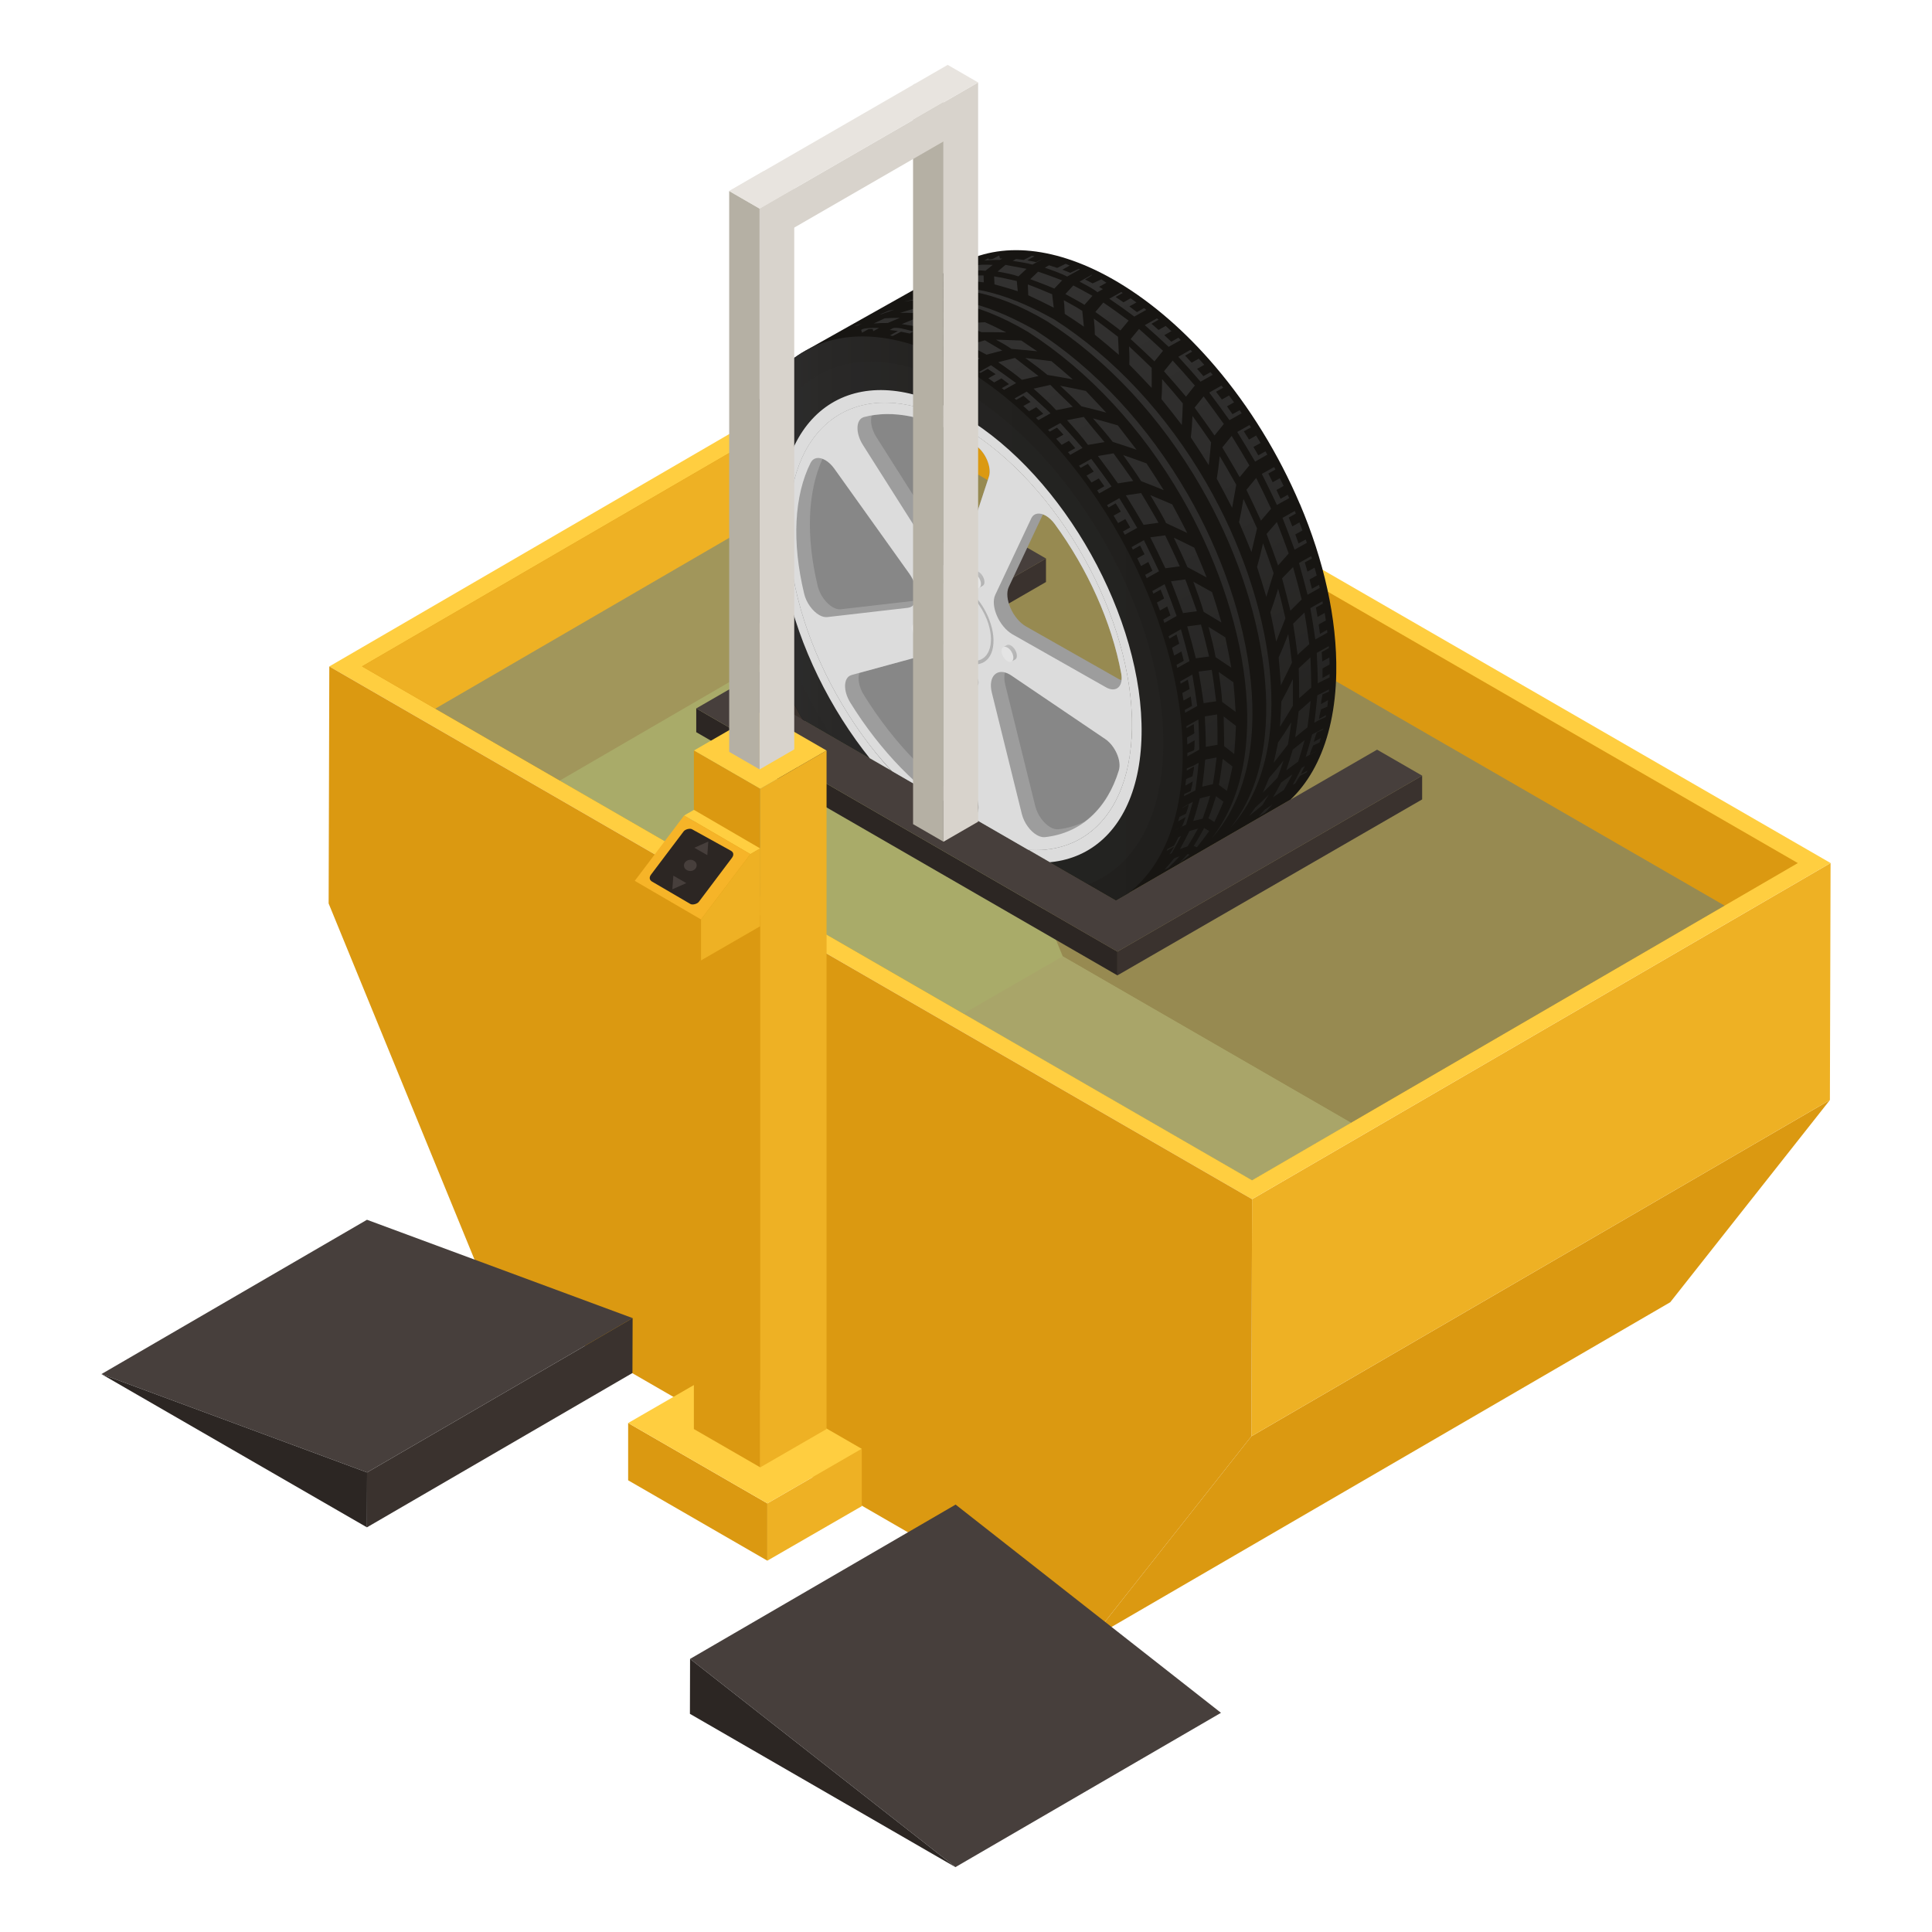 <svg xmlns="http://www.w3.org/2000/svg" xmlns:xlink="http://www.w3.org/1999/xlink" viewBox="0 0 400 400"><defs><clipPath id="k"><path d="m162.5,146.84l68.55,39.58,54.06-31.21s20.2-67,21.24-66.4c1.04.6-44.39-60.54-44.39-60.54l-72.9-6.8s-49.13,41.35-50.09,43.02c-.96,1.67-12.5,51.7-12.18,52.91s35.73,29.45,35.73,29.45Z" style="fill:none; stroke-width:0px;"></path></clipPath><linearGradient id="l" x1="152.76" y1="129.68" x2="244.87" y2="129.68" gradientUnits="userSpaceOnUse"><stop offset="0" stop-color="#323232"></stop><stop offset=".19" stop-color="#292827"></stop><stop offset=".49" stop-color="#22211f"></stop><stop offset="1" stop-color="#201f1d"></stop></linearGradient><clipPath id="m"><path d="m198.11,170.84c18.5,11.04,33.96,3.73,36.01-16.2.12-1.21.2-2.46.23-3.76.4-22.73-15.18-50.66-34.8-62.37-1.02-.61-2.02-1.14-3.02-1.64-18.24-9.09-32.85.04-33.23,21.6-.4,22.73,15.19,50.65,34.81,62.36Z" style="fill:none; stroke-width:0px;"></path></clipPath><linearGradient id="n" x1="-406.44" y1="128.77" x2="-392.81" y2="128.77" gradientTransform="translate(-200.74) rotate(-180) scale(1 -1)" gradientUnits="userSpaceOnUse"><stop offset="0" stop-color="#b1b1b1"></stop><stop offset="1" stop-color="silver"></stop></linearGradient><linearGradient id="q" x1="-370.89" y1="129.12" x2="-372.45" y2="131.83" gradientTransform="translate(-217.23 -25.52) rotate(-180) scale(1.1 -1.1)" gradientUnits="userSpaceOnUse"><stop offset="0" stop-color="silver"></stop><stop offset="1" stop-color="#b1b1b1"></stop></linearGradient><linearGradient id="u" x1="-370.14" y1="140.27" x2="-371.7" y2="142.97" xlink:href="#q"></linearGradient><linearGradient id="y" x1="-379.83" y1="149.64" x2="-381.4" y2="152.34" xlink:href="#q"></linearGradient><linearGradient id="ac" x1="-387.04" y1="144.6" x2="-388.61" y2="147.3" xlink:href="#q"></linearGradient><linearGradient id="ag" x1="-380.94" y1="130.71" x2="-382.5" y2="133.42" xlink:href="#q"></linearGradient><linearGradient id="ai" x1="-273.82" y1="517.66" x2="-157.84" y2="517.66" gradientTransform="translate(-312.97 194.25) rotate(-120)" gradientUnits="userSpaceOnUse"><stop offset="0" stop-color="#262624"></stop><stop offset=".53" stop-color="#343434"></stop><stop offset="1" stop-color="#3d3d3d"></stop></linearGradient></defs><g style="isolation:isolate;"><g id="e"><g id="f"><g style="isolation:isolate;"><polygon points="259.09 297.36 378.86 227.75 345.81 269.61 226.04 339.22 259.09 297.36" style="fill:#db9911; stroke-width:0px;"></polygon><polygon points="259.23 248.28 379 178.68 378.86 227.75 259.09 297.36 259.23 248.28" style="fill:#eeb124; stroke-width:0px;"></polygon><polygon points="68.18 137.98 187.95 68.38 379 178.68 259.23 248.28 68.18 137.98" style="fill:#ffce40; stroke-width:0px;"></polygon><polygon points="74.96 137.97 187.96 72.3 372.22 178.69 259.22 244.36 74.96 137.97" style="fill:#db9911; stroke-width:0px;"></polygon><polygon points="74.96 137.97 187.96 72.3 187.96 119.74 124.9 166.81 74.96 137.97" style="fill:#eeb124; stroke-width:0px;"></polygon><polygon points="259.23 248.28 259.09 297.36 226.04 339.22 100.74 266.88 68.04 187.05 68.18 137.98 259.23 248.28" style="fill:#db9911; stroke-width:0px;"></polygon></g><path d="m220.03,198l-32.06-78.25s-55.86,32.44-55.86,32.44l-16.21,9.42,143.31,82.74,20.48-11.9-59.67-34.45Z" style="fill:#ffda40; stroke-width:0px;"></path><path d="m259.22,244.36l20.48-11.9-59.67-34.45s-20.56,11.86-20.56,11.86l59.75,34.5Z" style="fill:#ffce40; stroke-width:0px;"></path><polygon points="90.12 146.72 259.22 244.36 357.06 187.5 187.96 89.86 90.12 146.72" style="fill:#547d93; mix-blend-mode:screen; opacity:.5; stroke-width:0px;"></polygon><g style="isolation:isolate;"><polygon points="21 284.49 75.98 252.54 130.98 272.9 76 304.85 21 284.49" style="fill:#473f3c; stroke-width:0px;"></polygon><polygon points="76 304.85 130.98 272.9 130.94 284.27 75.97 316.22 76 304.85" style="fill:#3a322e; stroke-width:0px;"></polygon><polygon points="75.97 316.22 21 284.49 76 304.85 75.97 316.22" style="fill:#2c2623; stroke-width:0px;"></polygon></g><g style="isolation:isolate;"><polygon points="142.87 343.46 197.85 311.51 252.79 354.62 197.81 386.57 142.87 343.46" style="fill:#473f3c; stroke-width:0px;"></polygon><polygon points="142.87 343.46 197.81 386.57 142.84 354.83 142.87 343.46" style="fill:#2c2623; stroke-width:0px;"></polygon></g><g id="g"><polygon id="h" points="231.35 201.94 144.15 151.59 144.15 146.67 231.35 197.02 231.35 201.94" style="fill:#2c2623; stroke-width:0px;"></polygon><polygon id="i" points="294.44 165.51 231.35 201.94 231.35 197.02 294.44 160.59 294.44 165.51" style="fill:#3a322e; stroke-width:0px;"></polygon><polygon id="j" points="216.56 120.5 161.67 152.19 161.67 147.27 216.56 115.63 216.56 120.5" style="fill:#3a322e; stroke-width:0px;"></polygon><polygon points="231.05 186.42 162.5 146.84 216.56 115.63 207.23 110.25 144.15 146.67 231.35 197.02 294.44 160.59 285.11 155.21 231.05 186.42" style="fill:#473f3c; stroke-width:0px;"></polygon></g><g style="clip-path:url(#k);"><g style="isolation:isolate;"><g style="isolation:isolate;"><path d="m269.12,104.35c-4.37-10.28-10.41-20.14-17.55-28.51-6.02-7.06-12.82-13.06-20.03-17.37-12.8-7.64-24.48-8.5-33-3.72l-31.79,17.86c-8.37,4.66-13.73,14.9-13.98,29.59-.51,29.47,19.69,65.66,45.12,80.84,13.16,7.86,25.14,8.53,33.71,3.28-.24.15-.47.3-.71.44l31.79-17.86c8.4-4.72,13.72-14.95,13.98-29.59.2-11.19-2.6-23.36-7.53-34.97Zm-35.01,50.3c-.99-.5-1.99-1.03-3.01-1.64-19.62-11.71-35.21-39.63-34.81-62.36.02-1.3.1-2.56.23-3.77,1,.5,2,1.03,3.02,1.64,19.62,11.71,35.2,39.63,34.8,62.37-.02,1.3-.1,2.55-.23,3.76Z" style="fill:#171512; stroke-width:0px;"></path></g><path d="m199.75,76.33c-25.43-15.18-46.47-3.6-46.98,25.87-.51,29.47,19.69,65.66,45.12,80.84,25.43,15.18,46.45,3.6,46.97-25.87.51-29.47-19.68-65.66-45.11-80.85Zm34.36,78.32c-.99-.5-1.99-1.03-3.01-1.64-19.62-11.71-35.21-39.63-34.81-62.36.02-1.3.1-2.56.23-3.77,1,.5,2,1.03,3.02,1.64,19.62,11.71,35.2,39.63,34.8,62.37-.02,1.3-.1,2.55-.23,3.76Z" style="fill:url(#l); stroke-width:0px;"></path><path d="m199.67,80.98c-23.21-13.86-42.41-3.28-42.88,23.62-.47,26.9,17.97,59.93,41.19,73.79,23.21,13.86,42.4,3.29,42.87-23.61s-17.96-59.94-41.17-73.79Zm-1.61,92.19c-20.73-12.37-37.2-41.87-36.78-65.89.42-24.02,17.56-33.46,38.29-21.09,20.73,12.37,37.19,41.87,36.77,65.9-.42,24.02-17.55,33.46-38.28,21.08Z" style="fill:#313131; mix-blend-mode:screen; opacity:.2; stroke-width:0px;"></path><path d="m231.1,153.01c-19.62-11.71-35.21-39.63-34.81-62.36.02-1.3.1-2.56.23-3.77-18.24-9.09-32.85.04-33.23,21.6-.4,22.73,15.19,50.65,34.81,62.36,18.5,11.04,33.96,3.73,36.01-16.2-.99-.5-1.99-1.03-3.01-1.64Z" style="fill:#878787; stroke-width:0px;"></path><g style="clip-path:url(#m);"><path d="m163.54,117.83c3.65,21.92,18.79,43.82,35.33,53.37,4,2.31,8.09,3.9,12.1,4.59,5.28.91,9.9.1,13.64-2.1-.07.05,2.72-1.57,2.72-1.57,8.41-4.89,12.46-16.81,9.87-32.39-3.65-21.92-18.79-43.83-35.34-53.38-4-2.31-8.09-3.9-12.11-4.59-5.24-.9-9.83-.11-13.56,2.05l-2.79,1.62c.15-.08.31-.13.46-.21-8.71,4.72-12.97,16.75-10.33,32.61Zm68.23,22.84l-19.36-10.98c-2.74-1.58-4.62-5.9-3.55-8.17l7.06-15.01c.21.07.41.13.62.25.63.37,1.28.95,1.85,1.73,6.77,9.27,11.76,20.23,13.75,30.95.09.51.09.95.05,1.36-.14-.06-.27-.06-.42-.14Zm-23.7-1.45c.31.08.64.22.98.41.11.06.22.13.33.21l19.43,13.15c2.06,1.39,3.43,4.52,2.84,6.47-1.41,4.62-3.84,8.23-7.08,10.64-1.67.79-3.46,1.38-5.44,1.59-.54.06-1.12-.11-1.69-.44-1.35-.78-2.63-2.48-3.1-4.35l-6.21-25.12c-.25-1-.25-1.87-.07-2.56Zm-3.33-40.54l-5.62,17.07c-.33-.09-.65-.15-.99-.35-.88-.51-1.77-1.37-2.51-2.54l-14.19-22.39c-1.02-1.6-1.29-3.3-.94-4.46,5.59-.96,12.05.59,18.57,4.35.97.56,1.95,1.17,2.92,1.83,2.06,1.39,3.39,4.57,2.76,6.47Zm-26.8,40.62l14.1-3.85c.69-.19,1.48,0,2.26.45,1.71.99,3.36,3.24,3.78,5.6l4.42,24.75c.09.49.08.91.04,1.3-.15-.06-.28-.06-.43-.14-.16-.09-.31-.18-.47-.27-8.52-4.92-16.65-13.32-22.82-23.31-1.01-1.64-1.29-3.38-.88-4.52Zm-7.66-44.28c.2.07.39.13.59.24.65.37,1.31.98,1.88,1.78l15.48,21.67c1.4,1.97,1.85,4.2,1.4,5.64l-15.54,1.79c-.54.06-1.12-.1-1.69-.43-1.36-.79-2.66-2.52-3.11-4.41-2.46-10.24-2.09-19.49.99-26.28Z" style="fill:#9d9d9d; stroke-width:0px;"></path><path d="m163.54,117.83c3.65,21.92,18.79,43.82,35.33,53.37,4,2.31,8.09,3.9,12.1,4.59,17.07,2.93,27.18-11.94,23.44-34.44-3.65-21.92-18.79-43.83-35.34-53.38-4-2.31-8.09-3.9-12.11-4.59-17.06-2.92-27.18,11.95-23.43,34.46Zm65.44,24.47l-19.37-10.98c-2.74-1.58-4.62-5.9-3.55-8.17l7.45-15.82c.54-1.15,1.77-1.28,3.03-.55.63.37,1.28.95,1.85,1.73,6.77,9.27,11.76,20.23,13.75,30.95.49,2.65-1.05,4.04-3.16,2.84Zm-19.92-2.66c.11.06.22.13.33.21l19.43,13.15c2.06,1.39,3.43,4.52,2.84,6.47-2.42,7.97-7.84,13.04-15.31,13.85-.54.06-1.12-.11-1.69-.44-1.35-.78-2.63-2.48-3.1-4.35l-6.21-25.12c-.84-3.41,1.12-5.26,3.71-3.77Zm-4.31-40.95l-5.73,17.41c-.53,1.62-2.08,1.86-3.67.94-.88-.51-1.77-1.37-2.51-2.54l-14.19-22.39c-1.58-2.5-1.47-5.3.23-5.76,5.94-1.6,13.04-.1,20.19,4.03.97.56,1.95,1.17,2.92,1.83,2.06,1.39,3.39,4.57,2.76,6.47Zm-28.46,41.07l15.76-4.3c.69-.19,1.48,0,2.26.45,1.71.99,3.36,3.24,3.78,5.6l4.42,24.75c.47,2.62-1.08,3.96-3.18,2.78-.16-.09-.31-.18-.47-.27-8.52-4.92-16.65-13.32-22.82-23.31-1.53-2.48-1.42-5.24.25-5.69Zm-8.43-43.98c.56-1.11,1.77-1.23,3.01-.52.65.37,1.31.98,1.88,1.78l15.48,21.67c2.21,3.1,2.07,6.86-.27,7.13l-16.67,1.92c-.54.06-1.12-.1-1.69-.43-1.36-.79-2.66-2.52-3.11-4.41-2.56-10.66-2.09-20.29,1.36-27.15Z" style="fill:#dcdcdc; stroke-width:0px;"></path><path d="m192.97,129.29c1.26,3.24,3.54,5.96,5.89,7.32,1.17.67,2.33,1.01,3.41.93,3.26-.3,4.39-4.46,2.53-9.28-1.25-3.24-3.54-5.97-5.9-7.33-1.15-.67-2.32-1.01-3.39-.92-3.26.3-4.42,4.44-2.53,9.28Zm2.8-8.56c.97-.11,2.07.22,3.11.82,2.19,1.26,4.3,3.8,5.46,6.76,1.72,4.46.66,8.27-2.34,8.52-.99.09-2.07-.22-3.13-.83-2.17-1.25-4.29-3.77-5.44-6.74-1.72-4.46-.68-8.28,2.34-8.52Z" style="fill:url(#n); stroke-width:0px;"></path><g id="o"><path id="p" d="m192.03,119.16c0,.78-.54,1.09-1.22.7-.67-.39-1.22-1.33-1.22-2.11s.54-1.09,1.22-.7c.67.39,1.22,1.33,1.22,2.11Z" style="fill:#e4e4e4; stroke-width:0px;"></path><path id="r" d="m189.95,116.97l.72-.42c.22-.13.53-.12.87.08.67.39,1.22,1.33,1.22,2.11,0,.38-.13.65-.35.78l-.72.42c.22-.13.35-.4.35-.78,0-.78-.54-1.72-1.22-2.11-.34-.2-.65-.21-.87-.08Z" style="fill:url(#q); stroke-width:0px;"></path></g><g id="s"><path id="t" d="m191.21,131.42c0,.78-.54,1.09-1.22.7-.67-.39-1.22-1.33-1.22-2.11s.54-1.09,1.22-.7c.67.39,1.22,1.33,1.22,2.11Z" style="fill:#e4e4e4; stroke-width:0px;"></path><path id="v" d="m189.12,129.23l.72-.42c.22-.13.53-.12.87.08.67.39,1.22,1.33,1.22,2.11,0,.38-.13.65-.35.78l-.72.42c.22-.13.35-.4.35-.78,0-.78-.54-1.72-1.22-2.11-.34-.2-.65-.21-.87-.08Z" style="fill:url(#u); stroke-width:0px;"></path></g><g id="w"><path id="x" d="m201.87,141.73c0,.78-.54,1.09-1.22.7-.67-.39-1.22-1.33-1.22-2.11s.54-1.09,1.22-.7c.67.39,1.22,1.33,1.22,2.11Z" style="fill:#e4e4e4; stroke-width:0px;"></path><path id="z" d="m199.79,139.54l.72-.42c.22-.13.53-.12.87.08.67.39,1.22,1.33,1.22,2.11,0,.38-.13.65-.35.78l-.72.42c.22-.13.35-.4.35-.78,0-.78-.54-1.72-1.22-2.11-.34-.2-.65-.21-.87-.08Z" style="fill:url(#y); stroke-width:0px;"></path></g><g id="aa"><path id="ab" d="m209.8,136.18c0,.78-.54,1.09-1.22.7s-1.22-1.33-1.22-2.11.54-1.09,1.22-.7,1.22,1.33,1.22,2.11Z" style="fill:#e4e4e4; stroke-width:0px;"></path><path id="ad" d="m207.72,133.99l.72-.42c.22-.13.53-.12.87.08.67.39,1.22,1.33,1.22,2.11,0,.38-.13.65-.35.78l-.72.42c.22-.13.35-.4.35-.78,0-.78-.54-1.72-1.22-2.11-.34-.2-.65-.21-.87-.08Z" style="fill:url(#ac); stroke-width:0px;"></path></g><g id="ae"><path id="af" d="m203.09,120.91c0,.78-.54,1.09-1.22.7-.67-.39-1.22-1.33-1.22-2.11s.54-1.09,1.22-.7c.67.39,1.22,1.33,1.22,2.11Z" style="fill:#e4e4e4; stroke-width:0px;"></path><path id="ah" d="m201.01,118.72l.72-.42c.22-.13.53-.12.87.08.67.39,1.22,1.33,1.22,2.11,0,.38-.13.65-.35.78l-.72.42c.22-.13.35-.4.35-.78,0-.78-.54-1.72-1.22-2.11-.34-.2-.65-.21-.87-.08Z" style="fill:url(#ag); stroke-width:0px;"></path></g></g><path d="m262.4,94.12l-2.54,1.45c-1.13-1.95-2.56-4.29-3.7-6.14l2.54-1.43.31.49-1.49.81,1.07,1.71,1.48-.83.92,1.53-1.48.83,1.01,1.74,1.48-.83.38.66Zm1.67,3.09l-1.48.83.91,1.8,1.47-.83.79,1.6-1.48.83.85,1.83,1.48-.83.31.68-2.54,1.43c-.92-1.99-2.15-4.47-3.13-6.43l2.55-1.43.27.52Zm-9.52-10.22c-1.25-1.77-2.88-3.98-4.19-5.72l2.54-1.43.34.44-1.48.83,1.22,1.6,1.48-.83,1.04,1.42-1.47.83,1.14,1.62,1.49-.81.43.62-2.54,1.43Zm13.75,19.33l-1.48.83.74,1.84,1.47-.83.63,1.66-1.48.83.67,1.86,1.48-.81.24.68-2.54,1.43c-.73-2.04-1.71-4.58-2.5-6.59l2.54-1.43.22.53Zm-19.75-27.31c-1.36-1.6-3.15-3.58-4.59-5.15l2.52-1.43.35.37-1.47.83,1.36,1.46,1.48-.83,1.13,1.27-1.48.83,1.3,1.52,1.48-.83.46.55-2.53,1.42Zm23.07,36.62l-1.48.81.56,1.92,1.47-.83.44,1.62-1.48.83.49,1.93,1.47-.83.15.64-2.52,1.42c-.51-2.05-1.22-4.59-1.78-6.58l2.53-1.42.16.5Zm-29.66-43.82c-1.47-1.4-3.39-3.12-4.94-4.49l2.51-1.41.34.29-1.47.83,1.47,1.28,1.47-.83,1.19,1.08-1.47.83,1.44,1.36,1.48-.83.49.48-2.52,1.41Zm14.7,26.98l-.79-1.39c-.92-1.6-1.96-3.33-2.81-4.76l1.94-2.39c1.17,1.87,2.57,4.24,3.67,6.11l-2.01,2.43Zm3.42.17c1,1.96,2.18,4.43,3.09,6.37l-2.1,2.46c-.9-2-2.08-4.46-3.01-6.38l2.02-2.46Zm-8.63-8.81c-1.24-1.81-2.85-4.02-4.12-5.76l1.87-2.32c1.32,1.74,2.92,3.96,4.18,5.71l-1.92,2.37Zm12.91,17.93c.8,2.01,1.73,4.53,2.45,6.51l-2.2,2.48c-.7-2.05-1.64-4.55-2.38-6.52l2.13-2.47Zm9.56,16.88l-1.48.83.35,1.94,1.47-.83.24,1.56-1.48.83.26,1.95,1.47-.83.07.58-2.5,1.4c-.27-2.03-.68-4.53-1.03-6.49l2.51-1.41.09.47Zm-28.37-42.84c-1.38-1.65-3.15-3.66-4.56-5.25l1.8-2.22c1.44,1.56,3.21,3.57,4.59,5.17l-1.83,2.3Zm-10.7-16.58c-1.54-1.16-3.54-2.57-5.18-3.69l2.48-1.39.3.2-1.47.83,1.63,1.1,1.47-.83,1.21.86-1.47.82,1.57,1.18,1.48-.83.46.36-2.49,1.4Zm32.86,51.87c.61,2.09,1.29,4.7,1.79,6.7l-2.34,2.33c-.5-2.12-1.18-4.71-1.72-6.7l2.26-2.32Zm-28.69-42.59c-1.48-1.45-3.4-3.22-4.93-4.62.41-.5,1.22-1.47,1.73-2.09,1.56,1.35,3.47,3.12,4.97,4.52l-1.77,2.18Zm16.93,25.54c-.34,1.82-.41,2.24-.85,4.77-.99-1.95-2.22-4.25-3.18-6.03.29-1.8.32-1.98.61-4.66.46.77.95,1.6,1.43,2.43.7,1.21,1.4,2.44,1.99,3.49Zm19.18,33.82l-1.48.83.11,1.94,1.47-.82.05,1.44-1.47.83v1.97s1.48-.83,1.48-.83v.7s-2.46,1.21-2.46,1.21c-.01-1.96-.11-4.37-.21-6.27l2.49-1.4.03.39Zm-24.39-42.58c-.17,1.83-.22,2.35-.48,4.7-1.16-1.86-2.59-4.05-3.71-5.74.19-1.7.22-2.15.34-4.45,1.26,1.73,2.72,3.83,3.85,5.48Zm6.7,11.7c.94,1.95,2,4.28,2.82,6.1-.45,1.87-.56,2.31-1.16,4.89-.8-2-1.79-4.35-2.57-6.17.4-1.84.49-2.33.91-4.81Zm12.63,23.52c.36,2.06.73,4.59,1,6.54l-2.01,1.83-.41.42c-.25-2.06-.62-4.56-.92-6.48l2.34-2.31Zm-25.18-43.31c-.06,1.74-.07,1.97-.21,4.47-1.32-1.73-2.94-3.78-4.21-5.35.11-1.58.12-1.85.13-4.14,1.39,1.58,3.01,3.5,4.28,5.02Zm16.61,28.97c.74,1.99,1.56,4.34,2.19,6.19-.59,1.89-.73,2.33-1.51,4.89-.59-2.01-1.33-4.36-1.92-6.19.53-1.88.65-2.32,1.24-4.89Zm-29.52-44.06c-1.56-1.22-3.58-2.68-5.2-3.83l1.65-1.95c1.64,1.1,3.65,2.56,5.24,3.74l-1.7,2.04Zm-4.43-9.03l.8.47-1.14.64c-.71-.62-2.07-1.33-3.28-1.97l-.42-.22,2.59-1.45c.15.12-1.45,1-1.45,1l1.57.81,1.81-.84,1.04.71-1.52.85Zm10.89,16.78c.02,1.59.02,1.87,0,4.14-1.45-1.57-3.24-3.41-4.63-4.83.05-1.38.03-2.05-.05-3.77,1.51,1.39,3.29,3.11,4.68,4.46Zm26.19,45.72c.52,1.98,1.08,4.3,1.5,6.12-.74,1.89-.85,2.18-1.9,4.83-.36-1.98-.83-4.27-1.21-6.07.67-1.87.84-2.39,1.61-4.89Zm10.5,21.31l-1.31.55-.27,1.38-.06.65,1.47-.82-.15,1.34-1.31.57-.32,1.3-.1.7,1.46-.82-.07.41-1.4.64-.96.54c.25-1.79.47-3.98.63-5.67l2.42-1.23-.03.47Zm-3.82-7.1c.1,1.99.15,4.4.17,6.26l-2.5,2.2c.02-1.97-.04-4.35-.09-6.19l2.42-2.27Zm-21.5-36.02c13.85,24,19.34,55.31,5.01,71.23,12.98-16.5,7.4-46.98-6.19-70.51-8.28-14.35-19.28-26.19-31.8-34.26-11.44-6.8-19.98-7.33-25.78-6.3,11.26-2.87,22.55,3.33,27.21,5.89,12.41,7.96,23.33,19.7,31.55,33.94h0Zm-28.84-42.82c-1.19-.61-3.05-1.29-4.65-1.84l.88-.5,1.68.55,1.76-.86.83.37-1.52.85,1.64.65,1.79-.84.22.13-2.64,1.48Zm10.49,12.46c.09,1.42.1,1.64.19,3.74-1.56-1.36-3.48-2.95-4.98-4.17-.01-1.25-.03-1.63-.2-3.33,1.61,1.16,3.51,2.61,4.99,3.76Zm35.26,61.58c.28,1.92.56,4.15.76,5.91-.9,1.85-1.06,2.19-2.29,4.69-.11-1.89-.3-4.06-.46-5.77.83-1.88,1-2.28,1.99-4.83Zm-42.18-68.18l-.78-.48-3.18-1.76,1.64-1.78c1.05.53,2.29,1.22,3.39,1.83l.57.32c-.41.46-1.17,1.31-1.65,1.86Zm46.81,82c-.16,1.76-.43,3.85-.66,5.47l-2.53,2.05c.28-1.72.53-3.76.71-5.35l2.48-2.17Zm-47.28-80.76c.14,1.22.16,1.43.34,3.27-1.29-.9-2.66-1.81-3.97-2.65l-.09-1.86-.11-.97,2.57,1.43,1.26.78Zm49.87,86.69l-1.32.61-.41,1.17-.2.78,1.45-.81-.27.92-1.32.63-.45,1.07-.28.84,1.44-.8c-.03.09-2.25,1.26-2.25,1.26.48-1.5.97-3.28,1.34-4.67l2.31-1.2-.05.21Zm-28.06-48.76c13.85,24,19.34,55.32,5,71.24,12.98-16.5,7.4-46.98-6.18-70.52-8.28-14.35-19.28-26.19-31.8-34.26-11.43-6.79-19.96-7.33-25.76-6.3,11.25-2.86,22.53,3.34,27.19,5.9,12.41,7.96,23.33,19.7,31.55,33.94h0Zm21.79,38.31c.03,1.82.02,3.89,0,5.53-1.04,1.74-1.28,2.13-2.67,4.35.13-1.73.23-3.68.29-5.23.99-1.81,1.23-2.27,2.38-4.64Zm-49.38-80.85c-1.49-.65-3.4-1.37-4.98-1.95l1.62-1.55c1.53.49,3.42,1.21,4.97,1.8l-1.61,1.69Zm-4.53-4.97c-1.08-.3-2.67-.56-4.09-.77l.7-.39,1.58.19,1.69-.87.54.12-1.49.84,1.82.37,1.72-.87-2.48,1.39Zm4.41,8.92c-1.65-.86-3.69-1.84-5.28-2.57l-.09-2.24c1.59.58,3.52,1.39,5.03,2.03l.34,2.78Zm24.52,40.72c.97,1.76,2.14,4.02,3.12,5.93-1.16-.56-1.67-.79-4.39-2.06-.29-.66-.81-1.57-1.34-2.5-.64-1.11-1.31-2.25-1.92-3.28,1.26.52,1.81.75,4.54,1.91Zm-1.75-2.94c-1.24-.52-1.78-.73-4.68-1.87-.98-1.55-2.45-3.63-3.72-5.39,1.41.48,2.13.74,4.83,1.72,1.05,1.57,2.42,3.72,3.57,5.54Zm6.32,11.91c.81,1.83,1.77,4.19,2.56,6.16-1.11-.61-1.66-.91-3.98-2.14-.75-1.76-1.86-4.11-2.81-6.09,1.2.57,1.74.83,4.22,2.06Zm22.85,39.85c-.4,1.46-.92,3.13-1.34,4.44l-2.47,1.82c.49-1.4.97-3.01,1.35-4.29l2.47-1.97Zm-34.79-60.12c-1.4-.49-2.15-.73-4.94-1.64-1.09-1.41-2.7-3.27-4.08-4.85,1.46.38,2.18.59,5.13,1.44,1.09,1.42,2.6,3.38,3.89,5.06Zm32.04,56.41c-.21,1.55-.48,3.25-.71,4.61-1.18,1.55-1.47,1.93-2.96,3.8.34-1.41.67-2.97.93-4.22,1.14-1.65,1.41-2.05,2.74-4.19Zm-56.5-92.31c-1.09-.4-2.83-.74-4.32-1l1.64-1.38c1.16.22,2.89.54,4.36.82l-1.68,1.56Zm40.09,65.38c.62,1.88,1.35,4.28,1.94,6.29-1.01-.62-1.51-.92-3.68-2.21-.5-1.76-1.38-4.19-2.13-6.23,1.08.58,1.51.83,3.87,2.14Zm-21.94-37.18c-1.42-.39-2.18-.58-5.12-1.31-1.18-1.24-2.89-2.86-4.38-4.24,1.44.27,2.14.41,5.3,1.07,1.18,1.25,2.81,2.98,4.21,4.48Zm41.51,74.5l-1.35.69-.56.86-.42.72-.53.29c.63-1.14,1.29-2.44,1.81-3.49l.71-.38-.4.72-.47.99,1.41-.79-.21.4Zm-16.83-27.97c.42,1.88.87,4.29,1.24,6.29-.85-.58-1.22-.83-3.25-2.18-.3-1.75-.92-4.22-1.46-6.27,1.05.64,1.59.98,3.47,2.16Zm-13.84-23.72l-3.08.43c-1.18-2.04-2.55-4.29-3.67-6.1l3.15-.48c.77,1.25,1.65,2.75,2.47,4.18l1.12,1.95Zm1.39,2.62c.96,1.93,2.11,4.42,3.02,6.41l-2.98.39c-.91-1.96-2.13-4.43-3.12-6.4l3.08-.41Zm-9.79-10.78c-1.22-1.74-2.83-3.92-4.14-5.66l3.23-.55c1.27,1.71,2.83,3.93,4.08,5.72l-3.16.49Zm-20.72-39.77c-1.5-.5-3.35-1.02-4.83-1.43-.03-.55-.06-1.1-.08-1.65,1.47.24,3.27.63,4.69.96.06.71.14,1.41.21,2.11Zm11.39,18.25c-1.37-.27-2.08-.39-5.26-.93-1.24-1.04-3.01-2.36-4.57-3.5,1.47.15,2.25.25,5.41.66,1.25,1.04,2.94,2.49,4.41,3.77Zm-15.13-24.73c-.88-.03-2.06.03-3.19.11l.83-.47.08.25.81-.09,1.35-.73.17.64h.48s-.52.29-.52.29Zm38.41,66.14c.77,1.99,1.68,4.55,2.4,6.59l-2.87.38c-.72-2.02-1.69-4.56-2.48-6.58l2.96-.39Zm-20.15-27.85c-1.06-1.48-2.85-3.5-4.33-5.12l3.47-.67c1.12,1.45,2.87,3.52,4.29,5.21l-3.43.58Zm42.32,68.22c-.57,1.1-1.23,2.29-1.78,3.24l-2.22,1.49c.6-1.02,1.21-2.14,1.69-3.05l2.3-1.68Zm-1.84-2.84c-.39,1.21-.84,2.48-1.23,3.52-1.24,1.31-1.64,1.72-3.05,3.11.47-1.05.93-2.15,1.31-3.07,1.25-1.44,1.62-1.87,2.96-3.57Zm-17.16-28.47c.58,2.05,1.25,4.77,1.76,6.91l-2.74.36c-.5-2.03-1.21-4.58-1.79-6.6l2.85-.38-.08-.29Zm-44.53-72.97c-.96-.1-2.34-.07-3.6-.02l1.36-.97c.85-.32,2.19-.27,3.37-.23.12,0,.25,0,.37.01l-1.5,1.21Zm51.32,85.2c.19,1.85.35,4.2.46,6.15-.71-.55-1.05-.79-2.79-2.08-.08-1.7-.41-4.15-.71-6.19.86.59,1.21.83,3.03,2.12Zm-36.69-56.33c-1.17-1.31-3.09-3.05-4.68-4.45l3.48-.78c1.23,1.27,3.11,3.07,4.64,4.54l-3.44.69Zm-3.93-12.19c-1.41-.16-2.23-.23-5.33-.5l-1.27-.82-1.95-1.09c1.71.05,3.88.12,5.25.18.95.64,2.17,1.46,3.29,2.22Zm18.14,37.97l-.38-.66,1.5-.84-1.01-1.74-1.5.84-.93-1.54,1.5-.84-1.07-1.71-1.48.86-.32-.49,2.55-1.43c1.17,1.86,2.59,4.24,3.7,6.14l-2.56,1.42Zm3.95,1.14c1,1.96,2.19,4.45,3.13,6.43l-2.55,1.43-.31-.68,1.5-.84-.85-1.83-1.5.84-.79-1.6,1.5-.84-.91-1.8-1.5.84-.27-.52,2.55-1.43Zm-9.25-9.69l-.43-.62,1.49-.86-1.15-1.62-1.5.84-1.04-1.42,1.5-.84-1.22-1.6-1.5.84-.34-.44,2.55-1.43c1.31,1.72,2.92,3.95,4.19,5.72l-2.55,1.43Zm13.54,18.8c.81,2.01,1.75,4.57,2.49,6.59l-2.54,1.43-.23-.68,1.49-.87-.67-1.86-1.5.84-.63-1.65,1.5-.84-.74-1.84-1.5.84-.22-.53,2.55-1.43Zm9.76,17.74c.33,1.99.66,4.5.91,6.5l-2.59.39c-.27-2.01-.68-4.53-1.03-6.54l2.71-.36Zm-47.2-80.23c-1.38-.18-3.08-.32-4.47-.41.02-.32.04-.49.09-.97,1.33-.08,2.99-.07,4.34-.05,0,.42.01.67.04,1.43Zm17.9,35.71l-.46-.55,1.5-.84-1.31-1.52-1.5.84-1.13-1.27,1.5-.84-1.35-1.46-1.5.84-.35-.37,2.55-1.41c1.43,1.54,3.2,3.54,4.59,5.15l-2.54,1.43Zm-10-15.53c-1.26-1.1-3.24-2.5-4.91-3.65l3.47-.88c1.31,1.04,3.26,2.51,4.87,3.74l-3.44.79Zm32.92,51.64c.59,2.02,1.26,4.58,1.77,6.59l-2.53,1.42-.15-.64,1.5-.84-.49-1.93-1.5.84-.44-1.61,1.49-.84-.56-1.92-1.49.87-.15-.5,2.54-1.43Zm11.39,20.01c-.06,1.76-.21,3.99-.36,5.82l-2.08-1.64c-.02-1.76-.05-4.16-.1-6.14.77.58,1.13.87,2.54,1.96Zm-47.55-81.47c-1.29-.04-2.14-.04-5.12-.04-1.22-.55-2.82-1.19-4.28-1.74,1.29-.12,2.13-.17,4.98-.33,1.32.57,2.96,1.37,4.42,2.12Zm6.65,18.16l-.49-.48,1.5-.84-1.44-1.36-1.5.84-1.19-1.08,1.5-.84-1.47-1.28-1.5.84-.34-.29,2.51-1.41c1.54,1.33,3.43,3.08,4.94,4.49l-2.52,1.42Zm47.69,77.56c-.45.76-.92,1.51-1.32,2.15-1.17.99-1.62,1.36-2.69,2.21.43-.58.84-1.16,1.19-1.67,1.25-1.15,1.65-1.52,2.82-2.69Zm-.76,3.69l-1.32.81c.4-.43.83-.91,1.28-1.43l1.58-1.05c-.53.59-1.07,1.18-1.54,1.67Zm-9.92-20.31c.07,1.94.08,4.36.07,6.28l-2.42.43c0-1.95-.11-4.38-.2-6.31l2.55-.4Zm-5.14-8.25c.36,2.01.73,4.52,1.01,6.5l-2.5,1.4-.07-.58,1.5-.84-.26-1.95-1.5.84-.25-1.55,1.5-.84-.35-1.94-1.5.84-.09-.47,2.51-1.42Zm-49.11-83.31c-.51.09-1.17.25-1.87.44.81-.41,1.69-.69,2.57-.93l-.7.49Zm6.5,17.07c-.98-.53-2.41-1.29-3.66-1.94-.07-.04,3.31-1.04,3.31-1.04l3.61,2.13-3.25.85Zm3.62,7.29l-.46-.36,1.5-.84-1.57-1.18-1.5.84-1.21-.86,1.51-.85-1.63-1.1-1.5.84-.3-.2,2.47-1.39c1.6,1.08,3.59,2.52,5.19,3.69l-2.49,1.4Zm-10.76-22.62c-1.19.11-2.65.32-3.87.53.04-.08.09-.18.17-.31.02,0,.16-.06.3-.13,0-.05,1.69-1.08,1.69-1.08l.12.52s1.42-.2,1.69-.25c-.03.17-.05.37-.09.72Zm58.06,100.6c-.3,1.55-.76,3.48-1.15,5.05-.56-.41-1.11-.83-1.66-1.25.3-1.62.58-3.68.79-5.38l2.03,1.58Zm-54.55-93.19c-1.19.1-2.13.21-4.78.5-1.03-.26-2.34-.53-3.59-.77,1.11-.23,2.02-.38,4.65-.84,1.06.28,2.43.7,3.72,1.11Zm47.49,83.45c.11,1.95.16,4.35.18,6.25l-2.45,1.38v-.7s1.33-.54,1.33-.54c.18-.1.16-2.07.16-2.07l-1.51.85-.05-1.44,1.5-.84-.11-1.94-1.5.84-.03-.39,2.48-1.39Zm3.78,7.86c-.19,1.73-.5,3.85-.77,5.53l-2.22.52c.25-1.74.47-3.89.63-5.6l2.36-.45Zm-54.05-86.54c-1.19-.56-2.96-1.21-4.5-1.74l3.2-1.14c1.25.5,3.04,1.22,4.57,1.86l-3.27,1.02Zm3.86,4.56l-.45-.46-1.84.84-1.04-.71,1.56-.88-1.56-.81-1.81.86c-.16-.12,2.55-1.64,2.55-1.64.78.56,2.15,1.31,3.35,1.98l.37.2-1.13.63Zm51.6,91.13c-.52,1.32-1.26,2.93-1.88,4.22-.34-.2-.56-.35-1.23-.78.5-1.15,1.1-3.02,1.58-4.56.51.37,1.02.75,1.53,1.12Zm-5.14-8.01c-.16,1.8-.44,3.99-.67,5.68l-2.36,1.2.07-.45,1.32-.6.32-1.3.1-.7-1.52.85.15-1.34,1.32-.58.27-1.38.05-.65-1.51.85.03-.44,1.35-.57,1.06-.59Zm-55.11-94.1c-.94.2-1.92.42-4.17.94-.73-.04-1.63-.04-2.53-.02.87-.28,1.84-.56,3.86-1.16.81.04,1.83.13,2.84.24Zm.91,8.59l-.22-.14,1.6-.92-1.63-.65-1.79.86-.83-.37,1.59-.89-1.7-.55-1.58.77,2.4-1.35c1.26.49,3.12,1.21,4.68,1.81l-2.52,1.42Zm56.59,92.3c-.44,1.52-1.06,3.34-1.56,4.74l-1.93.49c.48-1.47.98-3.26,1.36-4.69l2.13-.54Zm-59.96-96.94c-1.05-.27-2.53-.52-3.89-.71l2.9-1.19c1.1.19,2.62.5,3.99.79l-3.01,1.11Zm56.37,98.22c-.41,1.52-.96,3.31-1.41,4.7l-1.42.69-.77.43c.03-.08,1.37-.75,1.37-.75l.45-1.07.28-.85-1.53.86.27-.92,1.33-.63.41-1.17.2-.78-1.52.85c.04-.17,2.33-1.36,2.33-1.36Zm3.38,6.02c-.74,1.08-1.73,2.36-2.53,3.37-.2-.07-.34-.12-.67-.27.73-1.13,1.53-2.54,2.17-3.71.35.21.53.32,1.03.61Zm-61.97-103l-1.82-.37-1.73.88-.54-.12,1.62-.91-1.7-.21.71-.4c.95-.18,2.35.2,3.58.54.21.06.42.11.63.17l-.74.41Zm59.66,102.5c-.65,1.21-1.47,2.6-2.14,3.67l-1.58.57c.68-1.2,1.39-2.61,1.95-3.73l1.77-.5Zm-64.22-104.68c-.82-.02-1.87.03-2.91.1l2.28-1.07c.88-.06,2.03-.09,3.13-.09l-2.5,1.06Zm-1.31-1.82c-.13.03-.27.05-.4.08.51-.22,1.13-.48,1.92-.81.36-.07.74-.14,1.14-.21-.65.23-1.47.52-2.65.94Zm62.02,108.03c-.6,1.19-1.34,2.51-1.93,3.55l-.45.23.31-.48.65-1.1-1.59.89.21-.4,1.36-.7.52-.95.36-.75.56-.3Zm1.78,3.88c-.59.51-1.33,1.1-2.21,1.78.54-.55,1.14-1.19,1.8-1.92.16.06.27.1.41.14Zm-65.5-108.4l-.11-.43h-.84s-1.37.75-1.37.75l-.19-.58.28-.16c.9-.29,2.24-.26,3.43-.24l-1.19.67Zm63.45,108.71c-.77.83-1.64,1.71-2.35,2.41l-.8.38c.56-.63,1.2-1.38,1.92-2.26.28-.2.74-.37,1.23-.53Zm-66.68-109.88c-.2.05-.42.1-.66.17l.46-.24c.3-.1.64-.21,1.02-.32l-.82.4Z" style="fill:url(#ai); opacity:.7; stroke-width:0px;"></path></g><path d="m161.29,107.28c-.42,24.02,16.05,53.52,36.78,65.89,20.73,12.37,37.86,2.94,38.28-21.08s-16.04-53.52-36.77-65.89c-20.73-12.37-37.87-2.93-38.29,21.09Zm2.01,1.2c.38-21.56,14.99-30.7,33.23-21.6,1,.5,2,1.03,3.02,1.64,19.62,11.71,35.2,39.63,34.8,62.37-.02,1.3-.1,2.55-.23,3.76-2.04,19.92-17.51,27.24-36.01,16.2-19.62-11.71-35.21-39.63-34.81-62.36Z" style="fill:#dcdcdc; stroke-width:0px;"></path></g><g id="aj"><polygon id="ak" points="195.34 21.21 189.04 17.57 189.04 170.63 195.34 174.27 195.34 21.21" style="fill:#b5b0a4; stroke-width:0px;"></polygon><polygon id="al" points="202.51 170.13 195.34 174.27 195.34 21.21 202.51 17.07 202.51 170.13" style="fill:#d8d3cc; stroke-width:0px;"></polygon><polygon id="am" points="195.34 21.21 189.04 17.57 196.21 13.43 202.51 17.07 195.34 21.21" style="fill:#e8e4df; stroke-width:0px;"></polygon></g><g id="an"><polygon id="ao" points="195.36 29.27 157.27 51.26 157.27 43.19 195.36 21.19 195.36 29.27" style="fill:#d8d3cc; stroke-width:0px;"></polygon><polygon id="ap" points="157.27 43.19 150.97 39.55 189.47 17.32 195.36 21.19 157.27 43.19" style="fill:#e8e4df; stroke-width:0px;"></polygon></g><g id="aq"><polygon id="ar" points="158.87 311.26 130.05 294.62 130.05 306.48 158.87 323.12 158.87 311.26" style="fill:#db9911; stroke-width:0px;"></polygon><polygon id="as" points="178.42 311.84 158.87 323.12 158.87 311.26 178.42 299.97 178.42 311.84" style="fill:#eeb124; stroke-width:0px;"></polygon><polygon id="at" points="158.87 311.26 130.05 294.62 149.6 283.33 178.42 299.97 158.87 311.26" style="fill:#ffce40; stroke-width:0px;"></polygon></g><g id="au"><polygon id="av" points="171.13 155.39 157.4 147.46 143.66 155.39 157.4 163.32 171.13 155.39" style="fill:#ffce40; stroke-width:0px;"></polygon><polygon id="aw" points="157.4 303.8 143.66 295.87 143.66 155.39 157.4 163.32 157.4 303.8" style="fill:#db9911; stroke-width:0px;"></polygon><polygon id="ax" points="171.13 295.87 157.4 303.8 157.4 163.32 171.13 155.39 171.13 295.87" style="fill:#eeb124; stroke-width:0px;"></polygon></g><g style="isolation:isolate;"><polygon points="157.39 175.66 143.67 167.67 141.64 168.84 155.36 176.84 157.39 175.66" style="fill:#ffce40; stroke-width:0px;"></polygon><polygon points="145.14 190.36 131.42 182.37 131.43 190.85 145.14 198.84 145.14 190.36" style="fill:#db9911; stroke-width:0px;"></polygon><polygon points="155.36 176.84 141.64 168.84 131.42 182.37 145.14 190.36 155.36 176.84" style="fill:#f6b428; stroke-width:0px;"></polygon><polygon points="155.36 176.84 145.14 190.36 145.14 198.84 157.37 191.78 157.39 175.66 155.36 176.84" style="fill:#eeb124; stroke-width:0px;"></polygon></g><path d="m143.28,171.69l8.05,4.45c.57.32.65.88.21,1.47l-6.85,9.1c-.34.45-1.31.7-1.75.45l-7.93-4.63c-.57-.33-.65-.89-.21-1.47l6.74-8.93c.33-.44,1.3-.69,1.74-.44Z" style="fill:#2c2623; stroke-width:0px;"></path><path d="m143.76,175.52l2.89-1.29-.21,2.82-2.68-1.53Zm-4.35,5.77l-.21,2.83,2.89-1.28-2.67-1.54Zm4.25-3.09c-.61-.35-1.43-.19-1.83.34-.41.54-.24,1.26.36,1.6.61.35,1.43.2,1.83-.34s.24-1.26-.36-1.6Z" style="fill:#473f3c; stroke-width:0px;"></path><g id="ay"><polygon id="az" points="157.27 43.19 150.97 39.55 150.97 155.66 157.27 159.3 157.27 43.19" style="fill:#b5b0a4; stroke-width:0px;"></polygon><polygon id="ba" points="164.44 155.15 157.27 159.3 157.27 43.19 164.44 39.05 164.44 155.15" style="fill:#d8d3cc; stroke-width:0px;"></polygon><polygon id="bb" points="157.27 43.19 150.97 39.55 158.14 35.41 164.44 39.05 157.27 43.19" style="fill:#e8e4df; stroke-width:0px;"></polygon></g></g></g></g></svg>
